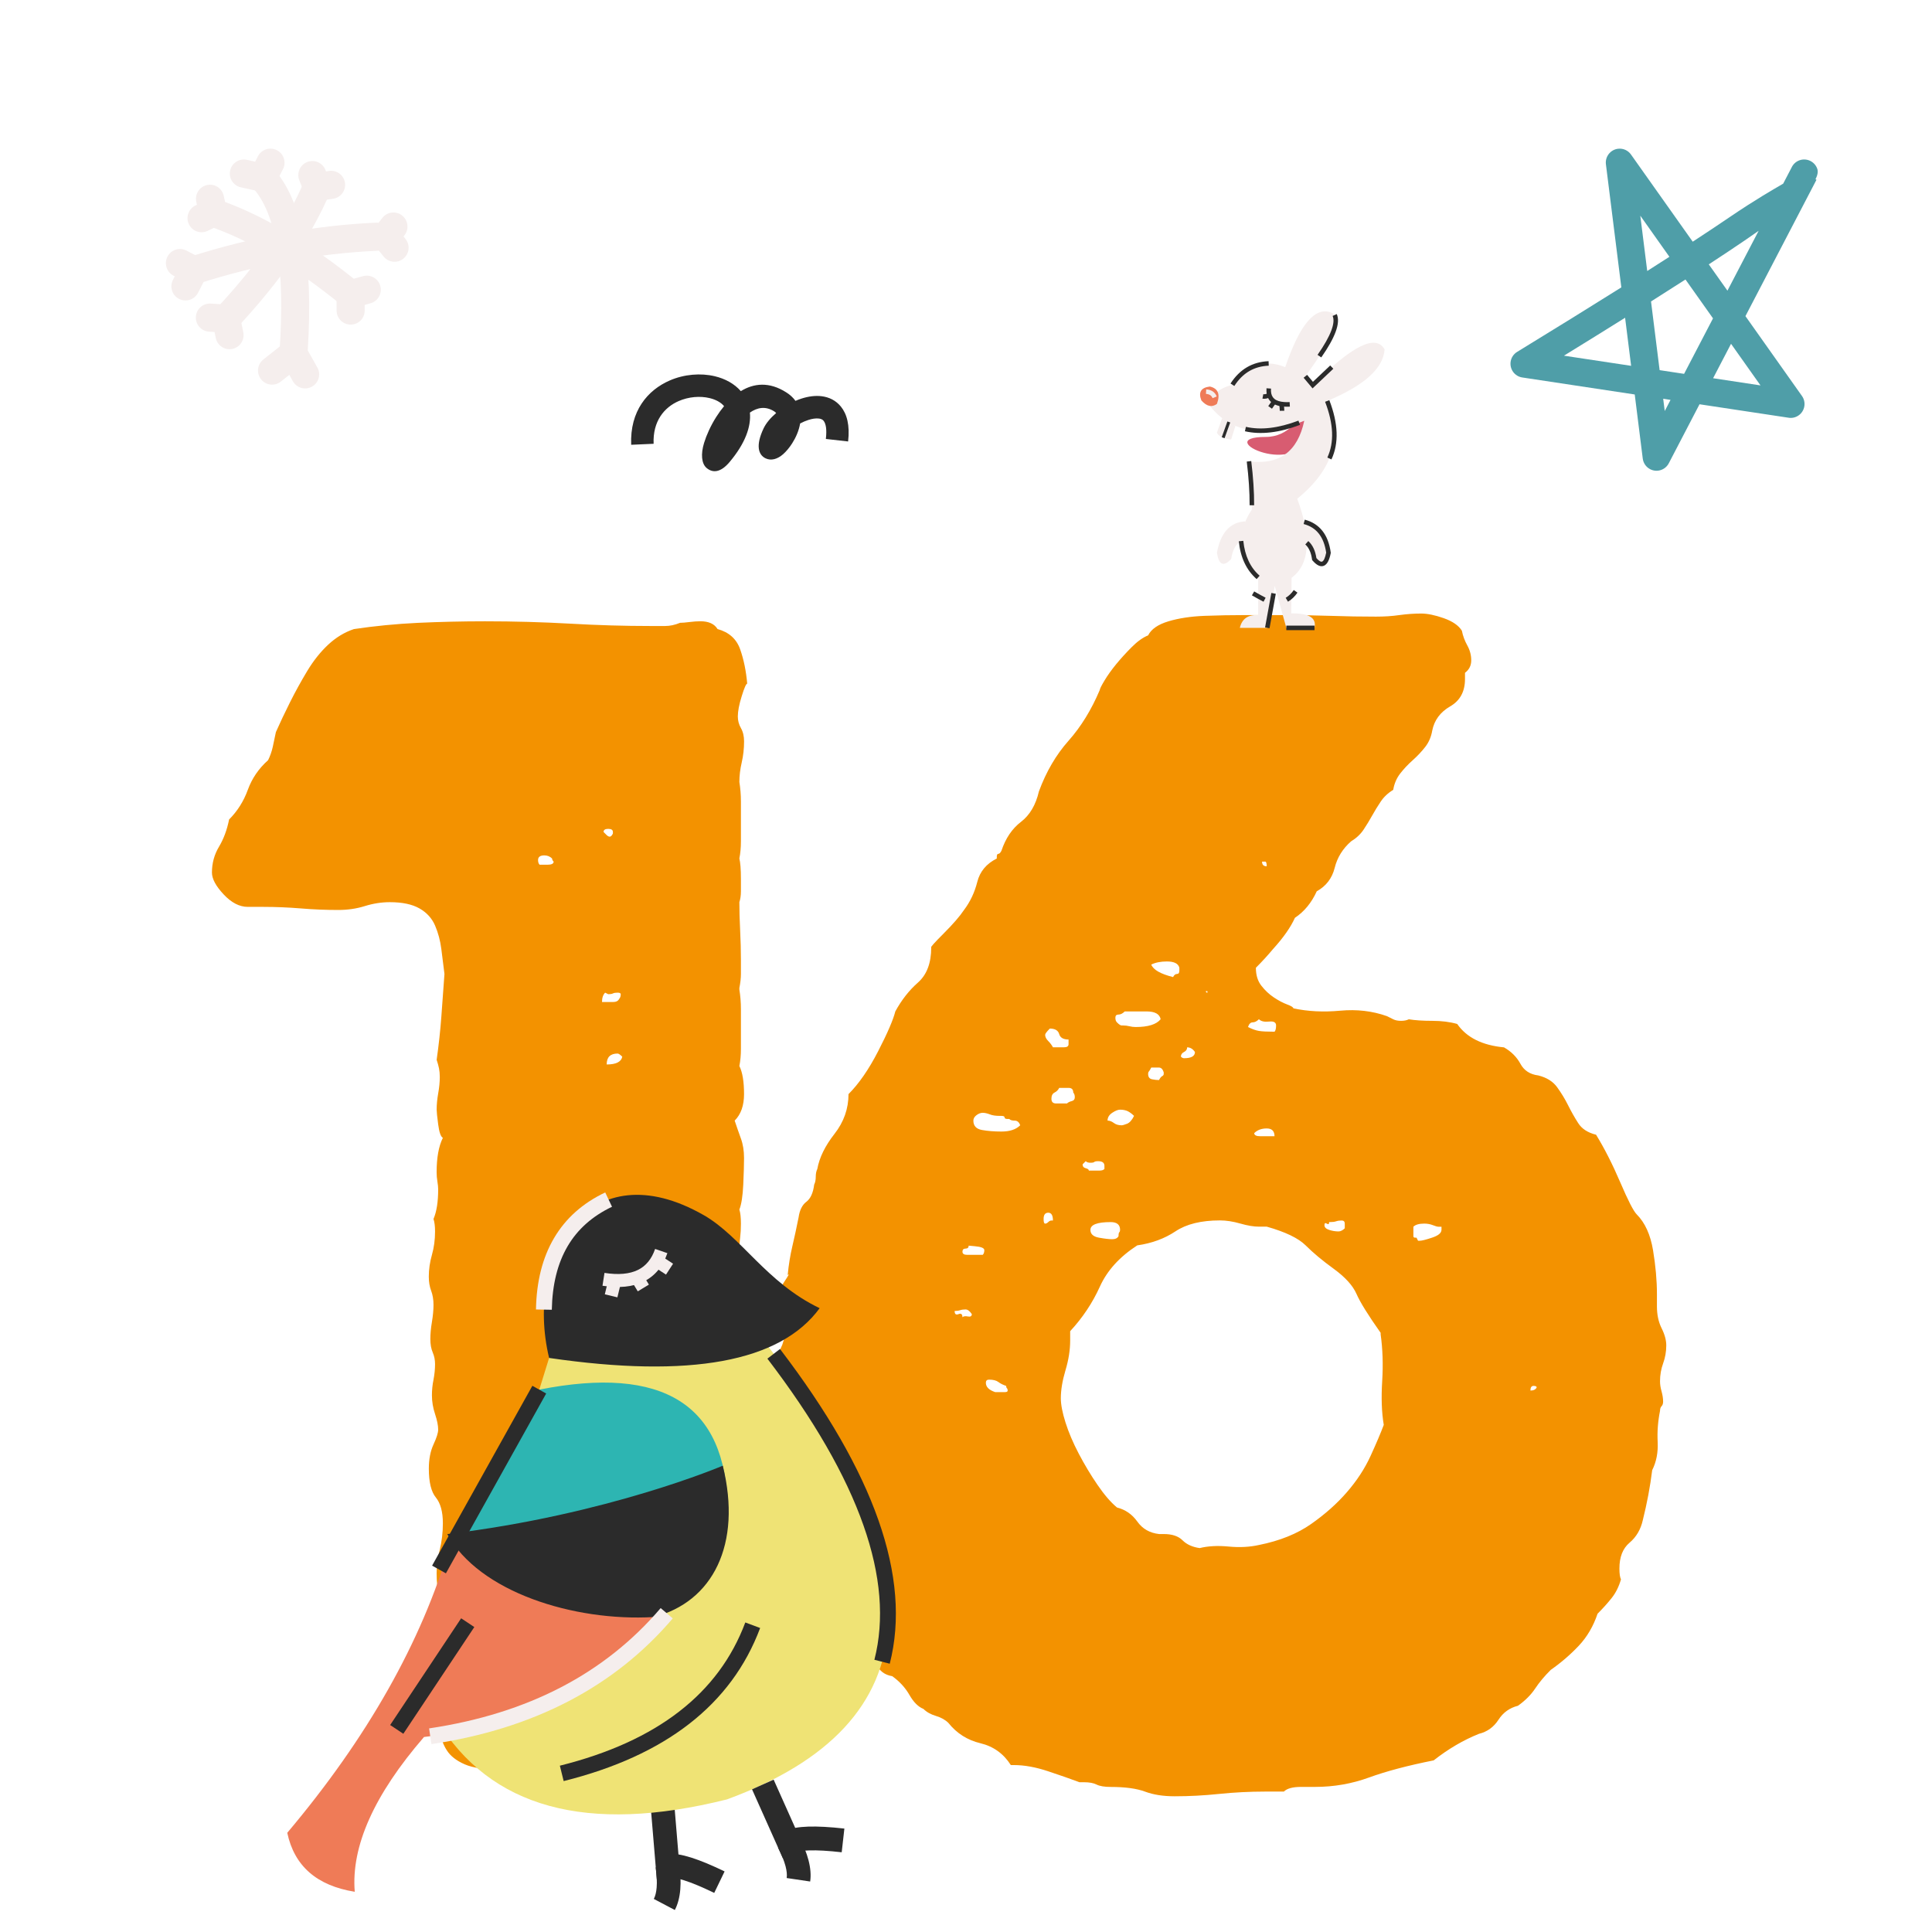 <?xml version="1.0" encoding="utf-8"?>
<!-- Generator: Adobe Illustrator 24.0.0, SVG Export Plug-In . SVG Version: 6.00 Build 0)  -->
<svg version="1.1" id="Ebene_1" xmlns="http://www.w3.org/2000/svg" xmlns:xlink="http://www.w3.org/1999/xlink" x="0px" y="0px"
	 viewBox="0 0 600 600" style="enable-background:new 0 0 600 600;" xml:space="preserve">
<style type="text/css">
	.st0{clip-path:url(#SVGID_2_);fill:#F39200;}
	.st1{clip-path:url(#SVGID_2_);fill:#2B2B2B;}
	.st2{clip-path:url(#SVGID_2_);fill:#EFE375;}
	.st3{clip-path:url(#SVGID_2_);fill:#F5EEED;}
	.st4{fill:#F5EEED;}
	.st5{clip-path:url(#SVGID_4_);fill:#2DB5B2;}
	.st6{clip-path:url(#SVGID_4_);fill:#EF7B57;}
	.st7{clip-path:url(#SVGID_4_);fill:#2B2B2B;}
	.st8{clip-path:url(#SVGID_4_);fill:#F5EEED;}
	.st9{fill:#2B2B2B;}
	.st10{clip-path:url(#SVGID_6_);fill:#F5EEED;}
	.st11{clip-path:url(#SVGID_6_);fill:#2B2B2B;}
	.st12{clip-path:url(#SVGID_8_);fill:#D85C71;}
	.st13{clip-path:url(#SVGID_8_);fill:#F5EEED;}
	.st14{clip-path:url(#SVGID_10_);fill:#EF7B57;}
	.st15{clip-path:url(#SVGID_10_);fill:#2B2B2B;}
	.st16{clip-path:url(#SVGID_12_);fill:#2B2B2B;}
	.st17{clip-path:url(#SVGID_14_);fill:#2B2B2B;}
	.st18{clip-path:url(#SVGID_16_);fill:#F5EEED;}
	.st19{clip-path:url(#SVGID_16_);fill:#2B2B2B;}
	.st20{clip-path:url(#SVGID_16_);fill:#4F9EA8;}
</style>
<g>
	<defs>
		<rect id="SVGID_1_" width="600" height="600"/>
	</defs>
	<clipPath id="SVGID_2_">
		<use xlink:href="#SVGID_1_"  style="overflow:visible;"/>
	</clipPath>
	<path class="st0" d="M475.29,431.85c0-0.97,0.32-1.45,0.97-1.45c0.64,0,0.97,0.17,0.97,0.48
		C476.9,431.54,476.25,431.85,475.29,431.85 M312.71,431.13c0.16,0.17,0.24,0.41,0.24,0.73c0,0.33-0.33,0.48-0.97,0.48h-2.42h-0.48
		c-1.94-0.64-2.91-1.61-2.91-2.91c0-0.64,0.32-0.97,0.97-0.97c1.29,0,2.26,0.24,2.91,0.73c0.64,0.49,1.45,0.89,2.42,1.21
		C312.47,430.73,312.54,430.97,312.71,431.13 M300.59,408.84c-0.81-0.16-1.38-0.08-1.7,0.24c0-0.97-0.41-1.29-1.21-0.97
		c-0.81,0.33-1.21,0-1.21-0.97c0.64,0,1.21-0.08,1.7-0.24c0.48-0.16,1.04-0.24,1.7-0.24c0.64,0,1.29,0.48,1.94,1.45
		C301.8,408.76,301.4,409,300.59,408.84 M303.74,389.7h-3.39c-0.97,0-1.45-0.32-1.45-0.97c0-0.64,0.32-0.97,0.97-0.97
		c0.64,0,0.97-0.32,0.97-0.97c-0.65,0,0,0.08,1.94,0.24c1.94,0.17,2.91,0.57,2.91,1.21c0,0.65-0.17,1.14-0.48,1.45H303.74z
		 M447.66,381.94c0,0.97-0.97,1.78-2.91,2.42c-1.94,0.65-3.23,0.97-3.88,0.97h-0.48l-0.49-0.97h-0.48c-0.33,0-0.48-0.16-0.48-0.48
		v-2.42v-0.49c0.64-0.64,1.77-0.97,3.39-0.97c0.97,0,1.86,0.17,2.67,0.49c0.8,0.32,1.37,0.48,1.7,0.48h0.97V381.94z M345.42,384.85
		c-0.97,0-2.35-0.16-4.12-0.48c-1.78-0.32-2.66-1.13-2.66-2.42c0-1.61,2.1-2.42,6.3-2.42c1.94,0,2.91,0.81,2.91,2.42
		c0,0.33-0.08,0.57-0.24,0.73c-0.17,0.17-0.24,0.57-0.24,1.21C347.03,384.53,346.39,384.85,345.42,384.85 M415.68,382.43
		c-0.97,0-1.94-0.16-2.91-0.48c-0.97-0.32-1.45-0.8-1.45-1.45c0-0.64,0.24-0.8,0.73-0.49c0.48,0.33,0.73,0.17,0.73-0.49h0.48
		c0.64,0,1.21-0.07,1.7-0.24c0.48-0.16,1.04-0.24,1.7-0.24c0.64,0,0.97,0.32,0.97,0.97v1.45
		C416.97,382.11,416.32,382.43,415.68,382.43 M405.51,386.79c2.26,2.26,5.16,4.69,8.72,7.27c3.55,2.59,5.89,5.17,7.03,7.75
		c1.13,2.59,3.63,6.62,7.51,12.11v0.48c0.64,4.53,0.8,9.37,0.48,14.54c-0.32,5.17-0.17,9.69,0.49,13.57
		c-0.97,2.59-2.35,5.82-4.12,9.69c-1.78,3.88-4.2,7.59-7.27,11.14c-3.07,3.56-6.78,6.87-11.14,9.93c-4.36,3.07-9.78,5.25-16.23,6.54
		c-2.91,0.65-6.06,0.81-9.45,0.48c-3.39-0.32-6.38-0.16-8.96,0.48c-2.26-0.32-4.04-1.13-5.33-2.42c-1.29-1.29-3.23-1.94-5.81-1.94
		h-1.45c-2.91-0.32-5.17-1.61-6.78-3.88c-1.62-2.26-3.72-3.71-6.3-4.36c-1.94-1.61-3.96-3.95-6.06-7.03
		c-2.11-3.07-4.04-6.3-5.82-9.69c-1.78-3.39-3.15-6.62-4.12-9.69c-0.97-3.07-1.45-5.57-1.45-7.51c0-2.58,0.49-5.49,1.45-8.72
		c0.97-3.23,1.45-6.3,1.45-9.21v-2.91c3.88-4.19,6.94-8.8,9.21-13.81c2.26-5.01,6.13-9.28,11.63-12.84
		c4.52-0.64,8.48-2.1,11.87-4.36c3.39-2.26,8-3.39,13.81-3.39c1.94,0,4.04,0.32,6.3,0.97c2.26,0.65,4.2,0.97,5.82,0.97h1.94h0.48
		C399.21,382.59,403.24,384.53,405.51,386.79 M326.52,379.04c-0.33,0-0.65,0.17-0.97,0.48c-0.33,0.33-0.65,0.49-0.97,0.49
		c-0.33,0-0.48-0.49-0.48-1.45c0-1.29,0.48-1.94,1.45-1.94c0.97,0,1.45,0.81,1.45,2.42H326.52z M341.54,363.53h-2.91h-0.48
		c0-0.32-0.33-0.56-0.97-0.73c-0.65-0.16-0.97-0.56-0.97-1.21l0.97-0.97c0.32,0.32,0.8,0.48,1.45,0.48c0.64,0,1.04-0.07,1.21-0.24
		c0.16-0.16,0.56-0.24,1.21-0.24c1.29,0,1.94,0.48,1.94,1.45v0.97C342.67,363.37,342.18,363.53,341.54,363.53 M394.36,352.87h-2.91
		c-1.29,0-1.94-0.32-1.94-0.97c0.97-0.97,2.26-1.45,3.88-1.45c1.61,0,2.42,0.81,2.42,2.42H394.36z M315.13,348.02
		c0.8,0,1.37,0.48,1.7,1.45c-1.29,1.3-3.23,1.94-5.81,1.94c-2.26,0-4.29-0.16-6.06-0.48c-1.78-0.32-2.67-1.29-2.67-2.91
		c0-0.64,0.32-1.21,0.97-1.7c0.64-0.48,1.29-0.73,1.94-0.73c0.64,0,1.37,0.17,2.18,0.48c0.8,0.33,1.85,0.48,3.15,0.48h0.49
		c0.64,0,0.97,0.17,0.97,0.48c0,0.33,0.32,0.48,0.97,0.48h0.48C313.75,347.86,314.32,348.02,315.13,348.02 M350.02,348.99
		c-0.81,0.32-1.38,0.48-1.7,0.48c-0.97,0-1.78-0.24-2.42-0.73c-0.65-0.48-1.29-0.73-1.94-0.73c0-0.97,0.48-1.77,1.45-2.42
		c0.97-0.64,1.77-0.97,2.42-0.97c0.97,0,1.77,0.17,2.42,0.48c0.64,0.33,1.29,0.81,1.94,1.45
		C351.55,347.86,350.82,348.67,350.02,348.99 M333.79,340.75c0,0.65-0.33,1.05-0.97,1.21c-0.65,0.17-1.14,0.41-1.45,0.73h-0.97
		h-2.42c-0.97,0-1.45-0.48-1.45-1.45c0-0.97,0.32-1.61,0.97-1.94c0.64-0.32,1.13-0.8,1.45-1.45h0.97h1.94
		c0.97,0,1.45,0.49,1.45,1.45C333.62,339.63,333.79,340.11,333.79,340.75 M361.41,333.48c0,0.33-0.17,0.57-0.49,0.73
		c-0.33,0.17-0.65,0.57-0.97,1.21c-0.65,0-1.38-0.07-2.18-0.24c-0.81-0.16-1.21-0.73-1.21-1.7c0-0.32,0.08-0.56,0.24-0.73
		c0.16-0.16,0.4-0.56,0.73-1.21h2.42c0.64,0,1.13,0.48,1.45,1.45V333.48z M367.71,328.64c-0.32,0-0.65-0.16-0.97-0.48
		c0-0.64,0.32-1.13,0.97-1.45c0.64-0.32,0.97-0.8,0.97-1.45c0.97,0,1.77,0.49,2.42,1.45C371.1,328,369.96,328.64,367.71,328.64
		 M331.85,324.28c0,0.65-0.48,0.97-1.45,0.97h-1.94H327c-0.33-0.64-0.81-1.29-1.45-1.94c-0.65-0.64-0.97-1.29-0.97-1.94
		c0-0.32,0.48-0.97,1.45-1.94c1.61,0,2.58,0.57,2.91,1.7c0.32,1.14,1.29,1.7,2.91,1.7V324.28z M390.97,320.16
		c-0.97-0.16-2.11-0.56-3.39-1.21c0.32-0.97,0.8-1.45,1.45-1.45c0.64,0,1.29-0.32,1.94-0.97c0.64,0.65,1.7,0.89,3.15,0.73
		c1.45-0.16,2.18,0.24,2.18,1.21s-0.17,1.62-0.48,1.94C393.55,320.4,391.94,320.33,390.97,320.16 M352.69,318.95
		c-0.65,0-1.29-0.08-1.94-0.24c-0.65-0.16-1.3-0.24-1.94-0.24h-0.49c-0.33,0-0.81-0.32-1.45-0.97c-0.32-0.32-0.48-0.8-0.48-1.45
		c0-0.64,0.32-0.97,0.97-0.97c0.64,0,1.29-0.32,1.94-0.97h0.97h5.82c2.58,0,4.04,0.81,4.36,2.42
		C359.14,318.14,356.56,318.95,352.69,318.95 M374.98,307.8v0.49c-0.33,0-0.49-0.16-0.49-0.49H374.98z M366.25,301.5
		c0,0.65-0.24,0.97-0.73,0.97c-0.49,0-0.89,0.33-1.21,0.97c-3.88-0.97-6.14-2.26-6.78-3.88c1.29-0.64,2.91-0.97,4.85-0.97
		c2.26,0,3.55,0.65,3.88,1.94V301.5z M391.94,267.58h0.97c0.32,0,0.48,0.49,0.48,1.45C392.42,269.04,391.94,268.55,391.94,267.58
		 M448.39,191.99c-2.75-0.97-5.09-1.45-7.03-1.45c-2.26,0-4.53,0.17-6.78,0.48c-2.26,0.33-4.69,0.48-7.27,0.48
		c-4.53,0-9.21-0.07-14.05-0.24c-4.85-0.16-9.69-0.24-14.54-0.24h-11.87c-4.36,0-8.65,0.08-12.84,0.24
		c-4.2,0.17-7.92,0.73-11.15,1.7c-3.23,0.97-5.33,2.42-6.3,4.36c-1.62,0.65-3.32,1.86-5.09,3.64c-1.78,1.78-3.39,3.56-4.85,5.33
		c-1.45,1.78-2.67,3.48-3.63,5.09c-0.97,1.62-1.45,2.59-1.45,2.91c-2.59,6.14-5.82,11.39-9.69,15.75
		c-3.88,4.36-6.95,9.62-9.21,15.75c-0.97,4.2-2.83,7.35-5.57,9.45c-2.75,2.11-4.77,5.09-6.06,8.96c-0.33,0.65-0.65,0.97-0.97,0.97
		c-0.33,0-0.48,0.33-0.48,0.97v0.48c-3.23,1.62-5.25,4.04-6.06,7.27c-0.81,3.23-2.18,6.14-4.12,8.72c-1.3,1.94-3.39,4.36-6.3,7.27
		c-2.91,2.91-4.2,4.36-3.88,4.36c0,4.85-1.38,8.48-4.12,10.9c-2.75,2.42-5.09,5.41-7.03,8.96c-0.65,2.59-2.42,6.71-5.33,12.36
		c-2.91,5.66-5.98,10.1-9.21,13.33c0,4.53-1.45,8.65-4.36,12.36c-2.91,3.72-4.69,7.35-5.33,10.9c-0.32,0.65-0.48,1.45-0.48,2.42
		c0,0.97-0.17,1.78-0.49,2.42c-0.32,2.59-1.14,4.36-2.42,5.33c-1.29,0.97-2.1,2.59-2.42,4.85c-0.65,3.23-1.29,6.22-1.94,8.97
		c-0.65,2.75-1.14,5.74-1.45,8.96c0.64-0.64,0.32,0-0.97,1.94c-1.29,1.94-1.94,3.72-1.94,5.33c0,2.91,0.32,5.01,0.97,6.3
		c0.64,1.29,0.97,2.75,0.97,4.36c0,1.62-0.41,3.23-1.21,4.85c-0.81,1.62-1.21,3.39-1.21,5.33c0,0.65,0.24,1.38,0.73,2.18
		c0.49,0.81,0.73,1.7,0.73,2.67c0,0.33-0.08,0.57-0.24,0.73c-0.17,0.17-0.24,0.41-0.24,0.73c0,0.65,0.24,1.14,0.73,1.45
		c0.49,0.33,0.73,0.81,0.73,1.45c0,0.65-0.32,1.7-0.97,3.15c-0.65,1.45-0.97,2.99-0.97,4.6c0,2.91,0.4,5.74,1.21,8.48
		c0.8,2.75,1.21,5.09,1.21,7.03v4.85c0,0.97,0.16,1.62,0.48,1.94c1.94,2.59,2.74,5.74,2.42,9.45c-0.32,3.72,0.8,6.38,3.39,7.99
		c0,1.3,0.24,2.26,0.73,2.91c0.49,0.65,0.73,1.29,0.73,1.94v0.97c0.64,0.97,1.29,1.94,1.94,2.91c0.64,0.97,1.13,2.11,1.45,3.39
		c1.61,0.33,2.66,1.14,3.15,2.42c0.48,1.29,0.89,2.59,1.21,3.88c0.32,1.29,0.64,2.59,0.97,3.88c0.32,1.3,1.29,2.11,2.91,2.42
		c1.94,0.65,3.39,1.7,4.36,3.15c0.97,1.45,1.77,2.99,2.42,4.6c0.64,1.62,1.45,3.15,2.42,4.6s2.42,2.35,4.36,2.67
		c2.26,1.62,4.04,3.56,5.33,5.81c1.29,2.26,2.74,3.72,4.36,4.36c0.97,0.97,2.26,1.7,3.88,2.18c1.61,0.48,2.91,1.21,3.88,2.18
		c2.58,3.23,5.89,5.33,9.93,6.3c4.04,0.97,7.19,3.23,9.45,6.78h0.97c3.23,0,6.78,0.64,10.66,1.94c3.88,1.29,7.1,2.42,9.69,3.39h1.45
		c1.61,0,2.91,0.24,3.88,0.73c0.97,0.48,2.42,0.73,4.36,0.73c4.52,0,8.07,0.49,10.66,1.45c2.58,0.97,5.65,1.45,9.21,1.45
		c4.52,0,9.12-0.24,13.81-0.73c4.68-0.48,9.45-0.73,14.3-0.73h5.81c0.97-0.97,2.74-1.45,5.33-1.45h4.36
		c5.82,0,11.39-0.97,16.72-2.91c5.33-1.94,12.03-3.72,20.11-5.33c4.52-3.55,9.21-6.3,14.05-8.24c2.58-0.64,4.6-2.1,6.06-4.36
		c1.45-2.26,3.47-3.71,6.06-4.36c2.26-1.61,4.04-3.39,5.33-5.33c1.29-1.94,2.91-3.88,4.85-5.81c3.23-2.26,6.13-4.76,8.72-7.51
		c2.58-2.74,4.52-6.06,5.82-9.93c1.61-1.61,3.07-3.23,4.36-4.85c1.29-1.61,2.26-3.55,2.91-5.82c-0.32-0.64-0.48-1.77-0.48-3.39
		c0-3.55,1.04-6.22,3.15-8c2.1-1.77,3.47-4.12,4.12-7.03c0.64-2.58,1.21-5.16,1.7-7.75c0.48-2.58,0.89-5.16,1.21-7.75
		c1.29-2.58,1.86-5.49,1.7-8.72c-0.17-3.23,0.08-6.46,0.73-9.69c0-0.64,0.16-1.13,0.48-1.45c0.32-0.32,0.48-0.8,0.48-1.45
		c0-0.97-0.17-2.01-0.48-3.15c-0.33-1.13-0.48-2.18-0.48-3.15c0-1.94,0.32-3.79,0.97-5.57c0.64-1.77,0.97-3.63,0.97-5.57
		c0-1.61-0.48-3.39-1.45-5.33c-0.97-1.94-1.45-4.2-1.45-6.78v-3.88c0-4.19-0.41-8.72-1.21-13.57c-0.81-4.85-2.51-8.56-5.09-11.15
		c-0.97-0.97-2.67-4.28-5.09-9.93c-2.42-5.65-4.93-10.58-7.51-14.78c-2.59-0.64-4.45-1.85-5.57-3.64c-1.14-1.77-2.18-3.63-3.15-5.57
		c-0.97-1.94-2.1-3.79-3.39-5.57c-1.29-1.77-3.23-2.98-5.82-3.63c-2.59-0.32-4.44-1.53-5.57-3.63c-1.14-2.1-2.83-3.79-5.09-5.09
		c-6.79-0.64-11.63-3.07-14.54-7.27c-2.26-0.64-4.85-0.97-7.75-0.97c-2.91,0-5.33-0.16-7.27-0.48c-0.65,0.32-1.45,0.48-2.42,0.48
		c-0.97,0-1.78-0.16-2.42-0.48c-0.65-0.32-1.29-0.64-1.94-0.97c-4.53-1.61-9.37-2.18-14.54-1.7c-5.17,0.48-10.02,0.24-14.54-0.73
		c0-0.32-0.65-0.73-1.94-1.21c-1.29-0.48-2.67-1.21-4.12-2.18c-1.45-0.97-2.75-2.18-3.88-3.64c-1.14-1.45-1.7-3.31-1.7-5.57
		c1.94-1.94,3.71-3.88,5.33-5.82c3.23-3.55,5.49-6.79,6.79-9.69c2.91-1.94,5.16-4.68,6.78-8.24c2.91-1.61,4.76-4.04,5.57-7.27
		c0.8-3.23,2.5-5.97,5.09-8.24c1.61-0.97,2.91-2.18,3.88-3.63c0.97-1.45,1.85-2.91,2.66-4.36c0.8-1.45,1.7-2.91,2.67-4.36
		c0.97-1.45,2.26-2.67,3.88-3.64c0.32-1.94,1.05-3.63,2.18-5.09c1.13-1.45,2.42-2.82,3.88-4.12c1.45-1.29,2.74-2.67,3.88-4.12
		c1.13-1.45,1.85-3.15,2.18-5.09c0.64-3.23,2.5-5.73,5.57-7.51c3.07-1.77,4.6-4.6,4.6-8.48v-1.94c1.29-0.97,1.94-2.26,1.94-3.88
		c0-1.61-0.41-3.15-1.21-4.6c-0.81-1.45-1.38-2.98-1.7-4.6C452.99,194.25,451.13,192.96,448.39,191.99 M188.41,330.58
		c0-2.26,1.13-3.39,3.39-3.39c0.32,0,0.8,0.33,1.45,0.97C192.93,329.77,191.32,330.58,188.41,330.58 M190.35,311.19h-2.42h-0.97
		c0-1.29,0.32-2.26,0.97-2.91l0.97,0.48c0.64,0,1.13-0.08,1.45-0.24c0.32-0.16,0.8-0.24,1.45-0.24c0.64,0,0.97,0.17,0.97,0.48
		c0,0.65-0.17,1.14-0.48,1.45C191.97,310.88,191.32,311.19,190.35,311.19 M171.94,267.58c0,0.65-0.65,0.97-1.94,0.97h-1.45h-0.97
		c-0.32-0.32-0.48-0.8-0.48-1.45c0-0.97,0.64-1.45,1.94-1.45c0.97,0,1.77,0.33,2.42,0.97C171.45,266.94,171.61,267.26,171.94,267.58
		 M189.38,259.83c-0.32,0-0.65-0.16-0.97-0.48l-0.97-0.97c0-0.64,0.49-0.97,1.45-0.97c0.97,0,1.45,0.33,1.45,0.97v0.48
		C190.03,259.51,189.7,259.83,189.38,259.83 M206.59,194.41h-4.6c-8.08,0-16.4-0.24-24.96-0.73c-8.56-0.48-17.37-0.73-26.41-0.73
		c-7.11,0-14.05,0.17-20.84,0.48c-6.78,0.33-13.41,0.97-19.87,1.94c-2.91,0.97-5.57,2.59-8,4.85c-2.42,2.26-4.6,5.01-6.54,8.24
		c-1.94,3.23-3.72,6.47-5.33,9.69c-1.62,3.23-3.07,6.3-4.36,9.21c-0.33,1.62-0.65,3.15-0.97,4.6c-0.33,1.45-0.81,2.83-1.45,4.12
		c-2.91,2.59-5.01,5.66-6.3,9.21c-1.29,3.56-3.23,6.62-5.81,9.21c-0.65,3.23-1.7,6.06-3.15,8.48c-1.45,2.42-2.18,5.09-2.18,8
		c0,1.94,1.21,4.2,3.63,6.78c2.42,2.59,4.92,3.88,7.51,3.88h4.85c3.88,0,7.75,0.17,11.63,0.48c3.88,0.33,7.75,0.48,11.63,0.48
		c2.91,0,5.65-0.4,8.24-1.21c2.58-0.8,5.16-1.21,7.75-1.21c3.88,0,6.94,0.65,9.21,1.94c2.26,1.29,3.88,3.07,4.85,5.33
		c0.97,2.26,1.61,4.69,1.94,7.27c0.32,2.59,0.64,5.17,0.97,7.75c-0.33,4.53-0.65,8.96-0.97,13.33c-0.32,4.36-0.81,8.81-1.45,13.33
		c0.32,0.97,0.56,1.86,0.73,2.66c0.16,0.81,0.24,1.7,0.24,2.67c0,1.62-0.17,3.32-0.49,5.09c-0.32,1.78-0.48,3.48-0.48,5.09
		c0,0.65,0.16,2.18,0.48,4.6c0.32,2.42,0.8,3.8,1.45,4.12c-1.29,2.59-1.94,6.14-1.94,10.66c0,0.97,0.07,1.94,0.24,2.91
		c0.16,0.97,0.24,1.78,0.24,2.42c0,3.88-0.48,6.95-1.45,9.21c0.32,0.97,0.48,2.26,0.48,3.88c0,2.59-0.33,5.01-0.97,7.27
		c-0.65,2.26-0.97,4.53-0.97,6.78c0,1.62,0.24,3.07,0.73,4.36c0.48,1.29,0.73,2.75,0.73,4.36c0,1.62-0.17,3.39-0.49,5.33
		c-0.33,1.94-0.49,3.72-0.49,5.33c0,1.62,0.24,2.99,0.73,4.12c0.49,1.14,0.73,2.35,0.73,3.63c0,1.62-0.17,3.23-0.48,4.85
		c-0.33,1.62-0.49,3.23-0.49,4.85c0,1.94,0.32,3.88,0.97,5.82c0.64,1.94,0.97,3.56,0.97,4.85c0,0.97-0.48,2.51-1.45,4.6
		c-0.97,2.11-1.45,4.6-1.45,7.51c0,4.2,0.73,7.19,2.18,8.96c1.45,1.78,2.18,4.45,2.18,8c0,2.91-0.33,5.66-0.97,8.24
		c-0.65,2.59-0.97,5.01-0.97,7.27c0,2.59,0.24,4.93,0.73,7.03c0.48,2.11,0.73,4.29,0.73,6.54c0,2.59-0.48,4.77-1.45,6.54
		c-0.97,1.78-1.45,4.44-1.45,7.99v8.24v4.36h0.49l0.48,0.48v0.49c0.64,2.59,1.13,5.01,1.45,7.27c0.32,2.26,1.04,4.29,2.18,6.06
		c1.13,1.78,2.98,3.23,5.57,4.36c2.58,1.13,6.62,1.7,12.12,1.7h9.69h4.6c1.45,0,2.98,0.16,4.6,0.48c4.85,0,9.93-0.48,15.26-1.45
		c5.33-0.97,10.9-1.45,16.72-1.45c1.61,0,3.15,0.16,4.6,0.48c1.45,0.32,3.15,0.48,5.09,0.48c3.23,0,6.38-1.61,9.45-4.85
		c3.07-3.22,4.6-5.97,4.6-8.24c0-1.61-0.32-2.98-0.97-4.12c-0.65-1.13-0.97-2.5-0.97-4.12c0-2.58,0.32-5.25,0.97-8
		c0.64-2.74,0.97-5.41,0.97-8c0-2.26-0.48-4.68-1.45-7.27c0.32-2.58,0.48-5.25,0.48-8v-8.48v-8.72c0-2.91-0.17-5.65-0.48-8.24
		c0.32-0.97,0.48-2.1,0.48-3.39v-4.36v-4.36c0-1.29-0.17-2.58-0.48-3.88c0-2.26,0.32-4.04,0.97-5.33c0.64-1.29,0.97-3.23,0.97-5.82
		c0-2.58-0.49-4.68-1.45-6.3c-0.97-1.61-1.45-3.55-1.45-5.82c0-2.26,0.4-4.52,1.21-6.78c0.8-2.26,1.21-4.36,1.21-6.3
		c0-1.61-0.32-3.15-0.97-4.6c-0.65-1.45-0.97-2.98-0.97-4.6c0-1.29,0.32-2.5,0.97-3.63c0.64-1.13,0.97-2.67,0.97-4.6v-3.88v-1.94
		c-0.97-1.29-1.45-3.23-1.45-5.82c0-1.61,0.07-3.07,0.24-4.36c0.16-1.29,0.24-2.74,0.24-4.36c0-1.94-0.17-3.39-0.48-4.36
		c0.64-1.61,1.04-4.2,1.21-7.75c0.16-3.55,0.24-6.3,0.24-8.24c0-2.26-0.32-4.28-0.97-6.06c-0.65-1.77-1.29-3.63-1.94-5.57
		c1.94-1.94,2.91-4.68,2.91-8.24c0-3.88-0.48-6.78-1.45-8.72c0.32-1.61,0.48-3.39,0.48-5.33v-6.3v-6.06c0-2.1-0.17-4.12-0.48-6.06
		v-0.49c0.32-1.61,0.48-3.07,0.48-4.36v-4.36c0-2.91-0.08-5.97-0.24-9.21c-0.17-3.23-0.24-6.13-0.24-8.72
		c0.32-0.97,0.48-2.1,0.48-3.39v-3.88c0-2.91-0.17-5-0.48-6.3c0.32-1.61,0.48-3.39,0.48-5.33v-6.3v-6.06c0-2.1-0.17-4.12-0.48-6.06
		c0-1.94,0.24-3.95,0.73-6.06c0.48-2.1,0.73-4.28,0.73-6.54c0-1.61-0.32-2.98-0.97-4.12c-0.65-1.13-0.97-2.34-0.97-3.63
		c0-1.61,0.4-3.71,1.21-6.3c0.8-2.58,1.37-3.88,1.7-3.88c-0.33-3.88-1.05-7.43-2.18-10.66c-1.14-3.23-3.48-5.33-7.03-6.3
		c-0.97-1.61-2.75-2.42-5.33-2.42c-0.97,0-2.11,0.08-3.39,0.24c-1.29,0.17-2.26,0.24-2.91,0.24
		C209.57,194.09,208.04,194.41,206.59,194.41"/>
	<path class="st1" d="M209.34,559.55l1.36,16.36c1.19,0.2,2.5,0.52,3.93,0.97c2.88,0.91,6.35,2.35,10.4,4.31l-3.22,6.67
		c-3.76-1.82-6.9-3.14-9.39-3.92c-2.16-0.68-3.71-0.96-4.62-0.84l-3.84,0.52l-0.32-3.88L202,560.16L209.34,559.55z"/>
	<path class="st1" d="M210.96,578.94c0.4,2.91,0.5,5.53,0.31,7.83c-0.21,2.5-0.77,4.64-1.7,6.4l-6.52-3.44
		c0.46-0.88,0.76-2.08,0.88-3.57c0.14-1.7,0.04-3.78-0.3-6.23L210.96,578.94z"/>
	<path class="st2" d="M172.28,416.08c41.63-1.94,62.44-2.91,62.44-2.91c57.81,73.7,54.83,122.25-8.96,145.65
		c-43.54,10.89-73.57,2.67-90.09-24.67C160.07,455.44,172.28,416.08,172.28,416.08"/>
	<path class="st1" d="M218.6,377.4c-35.59-20.39-55.78,12.2-48.07,44.32c43.8,6.4,71.81,1.25,84.02-15.45
		C237.96,398.31,230.23,384.07,218.6,377.4"/>
	<path class="st3" d="M187.73,395.31c4.31,0.67,7.77,0.36,10.38-0.92c2.49-1.22,4.27-3.39,5.34-6.52l3.81,1.31
		c-1.43,4.18-3.9,7.13-7.39,8.84c-3.37,1.65-7.62,2.08-12.76,1.28L187.73,395.31z"/>
</g>
<rect x="187.89" y="398.07" transform="matrix(0.235 -0.972 0.972 0.235 -243.247 491.041)" class="st4" width="4.98" height="4.02"/>
<rect x="196.64" y="396.49" transform="matrix(0.855 -0.519 0.519 0.855 -177.83 160.812)" class="st4" width="4.04" height="3.84"/>
<polygon class="st4" points="205.07,389.87 209.03,392.46 206.83,395.84 202.87,393.25 "/>
<g>
	<defs>
		<rect id="SVGID_3_" width="600" height="600"/>
	</defs>
	<clipPath id="SVGID_4_">
		<use xlink:href="#SVGID_3_"  style="overflow:visible;"/>
	</clipPath>
	<path class="st5" d="M139.75,479.8c18.48-32.16,27.72-48.24,27.72-48.24c38.53-7.61,58.04,4.64,58.5,36.77
		C196.77,487.56,168.03,491.39,139.75,479.8"/>
	<path class="st6" d="M139.75,479.8c44.87,14.13,67.31,21.2,67.31,21.2c-19.65,22.1-44.77,34.92-75.38,38.44
		c-15.49,17.91-22.66,33.94-21.51,48.07c-11.79-1.9-18.77-8-20.96-18.32C114.09,539.69,130.94,509.89,139.75,479.8"/>
	<path class="st7" d="M138.91,476.42c49.95-6,85.56-21.24,85.56-21.24c6.04,24.45-3.15,42.38-21.46,47.01
		C178.19,503.62,148.74,494.41,138.91,476.42"/>
	<path class="st7" d="M240.26,552.68l6.7,14.98c1.19-0.21,2.53-0.34,4.03-0.39c3.02-0.1,6.77,0.11,11.24,0.61l-0.83,7.36
		c-4.15-0.47-7.55-0.67-10.16-0.58c-2.26,0.07-3.82,0.32-4.64,0.74l-3.45,1.77l-1.59-3.55l-8.01-17.93L240.26,552.68z"/>
	<path class="st7" d="M248.2,570.44c1.34,2.62,2.31,5.05,2.89,7.28c0.63,2.43,0.81,4.64,0.51,6.6l-7.29-1.08
		c0.15-0.98,0.03-2.21-0.35-3.66c-0.43-1.65-1.21-3.58-2.34-5.78L248.2,570.44z"/>
	<path class="st7" d="M242.23,418.94c14.67,19.21,24.86,36.92,30.55,53.1c5.78,16.41,6.95,31.29,3.54,44.64l-4.77-1.22
		c3.17-12.39,2.04-26.32-3.41-41.79c-5.52-15.69-15.46-32.93-29.82-51.73L242.23,418.94z"/>
	<path class="st8" d="M133.26,536.77c15.35-2.29,29.03-6.56,41.02-12.8c11.93-6.21,22.24-14.4,30.9-24.57l3.75,3.21
		c-9.05,10.63-19.86,19.22-32.4,25.74c-12.48,6.49-26.66,10.93-42.55,13.3L133.26,536.77z"/>
</g>
<polygon class="st9" points="169.62,432.77 138.48,488.61 134.19,486.22 165.33,430.37 "/>
<g>
	<defs>
		<rect id="SVGID_5_" width="600" height="600"/>
	</defs>
	<clipPath id="SVGID_6_">
		<use xlink:href="#SVGID_5_"  style="overflow:visible;"/>
	</clipPath>
	<path class="st10" d="M166.45,406.67c0.16-8.7,2.03-16.1,5.61-22.17c3.6-6.12,8.9-10.86,15.9-14.18l2.11,4.45
		c-6.09,2.9-10.69,6.98-13.78,12.24c-3.13,5.32-4.77,11.91-4.92,19.75L166.45,406.67z"/>
	<path class="st11" d="M173.87,548.35c15.12-3.78,27.5-9.4,37.12-16.87c9.52-7.38,16.34-16.59,20.47-27.61l4.61,1.72
		c-4.46,11.91-11.82,21.85-22.07,29.8c-10.14,7.87-23.13,13.79-38.95,17.74L173.87,548.35z"/>
</g>
<rect x="114.16" y="517.93" transform="matrix(0.554 -0.833 0.833 0.554 -373.513 343.885)" class="st9" width="39.79" height="4.91"/>
<g>
	<defs>
		<rect id="SVGID_7_" width="600" height="600"/>
	</defs>
	<clipPath id="SVGID_8_">
		<use xlink:href="#SVGID_7_"  style="overflow:visible;"/>
	</clipPath>
	<path class="st12" d="M403.57,129.54c-0.19-0.06-3.26,6.15-10.46,6.15c-17.91,0,11.7,13.78,13.07-2.13
		C406.37,131.37,405.51,130.12,403.57,129.54"/>
	<path class="st13" d="M390.73,179.32c-6.35-6.45-7-13.46-1.97-21.04c0.11-4.32-0.18-9.32-0.88-15.01
		c9.42,1.19,15.14-3.01,17.17-12.6c-12.8,5.32-22.57,3.79-29.32-4.6c0.38-3.3,2.72-5.49,7-6.57c4.44-6.26,9.91-8.09,16.41-5.48
		c4.56-13.39,9.37-19.02,14.44-16.88c3.24,1.31,0.5,7.88-8.2,19.72c1.53,1.83,2.3,2.74,2.3,2.74
		c12.21-12.27,19.65-15.96,22.32-11.07c-0.42,5.89-6.36,11.22-17.83,16c4.87,11.27,1.77,21.38-9.3,30.35
		c4.47,12.17,3.89,20.35-1.75,24.55c-0.07,7.38-0.11,11.07-0.11,11.07c5.51-0.11,7.92,1.39,7.22,4.49h-8.75
		c-2.38-8.53-3.6-13.04-3.6-13.04c-1.28,8.53-2.31,13.04-2.31,13.04h-8.53c0.67-2.84,2.57-4.15,5.69-3.95V179.32z"/>
	<path class="st13" d="M385.42,168.03c0.9-4.08,1.34-6.11,1.34-6.11c-4.72,0.22-7.67,3.47-8.83,9.73c0.58,3.82,2.05,4.47,4.42,1.97
		C382.77,170.8,383.79,168.93,385.42,168.03"/>
	<path class="st13" d="M405.08,168.03c-0.9-4.08-1.34-6.11-1.34-6.11c4.72,0.22,7.67,3.47,8.83,9.73c-0.58,3.82-2.05,4.47-4.42,1.97
		C407.73,170.8,406.71,168.93,405.08,168.03"/>
	<path class="st13" d="M379.56,129.84c2.75,1.61,4.12,2.41,4.12,2.41c-0.89,2.82-1.34,4.23-1.34,4.23
		c-2.41-0.24-3.88-0.95-4.42-2.11C379.02,131.35,379.56,129.84,379.56,129.84"/>
</g>
<polygon class="st9" points="381.18,130.89 379.42,135.78 380.29,136.1 382.06,131.2 "/>
<g>
	<defs>
		<rect id="SVGID_9_" width="600" height="600"/>
	</defs>
	<clipPath id="SVGID_10_">
		<use xlink:href="#SVGID_9_"  style="overflow:visible;"/>
	</clipPath>
	<path class="st14" d="M373.09,124.35c1.66,1.88,3.28,2.24,4.84,1.08c1.09-3.01,0.36-4.8-2.19-5.39
		C372.99,120.36,372.1,121.8,373.09,124.35"/>
	<path class="st15" d="M387.19,143.35c0.31,2.49,0.53,4.86,0.68,7.11c0.15,2.27,0.22,4.43,0.21,6.45h1.4
		c0.01-2.08-0.06-4.27-0.21-6.54c-0.15-2.3-0.38-4.7-0.69-7.19L387.19,143.35z"/>
	<path class="st15" d="M383.33,119.87c1.3-2.02,2.83-3.56,4.61-4.6c1.77-1.04,3.8-1.61,6.08-1.7l-0.05-1.4
		c-2.51,0.1-4.76,0.73-6.73,1.89c-1.97,1.16-3.67,2.85-5.09,5.05L383.33,119.87z"/>
	<path class="st15" d="M411.52,124.78c2.65,6.87,2.88,12.64,0.7,17.31l1.27,0.59c2.35-5.03,2.13-11.16-0.66-18.41L411.52,124.78z"/>
	<path class="st15" d="M384.72,168.1c0.26,2.52,0.85,4.75,1.77,6.71c0.93,1.97,2.19,3.65,3.78,5.04l0.92-1.06
		c-1.45-1.26-2.59-2.79-3.43-4.58c-0.85-1.81-1.4-3.89-1.64-6.25L384.72,168.1z"/>
	<path class="st15" d="M403.24,130.63c-3.12,1.18-6.05,1.93-8.78,2.25c-2.71,0.32-5.21,0.21-7.53-0.32l-0.31,1.37
		c2.47,0.57,5.14,0.68,8,0.35c2.84-0.33,5.88-1.11,9.11-2.33L403.24,130.63z"/>
	<path class="st15" d="M413.86,98.12c0.46,1.04,0.33,2.53-0.39,4.48c-0.77,2.07-2.2,4.61-4.29,7.6l1.15,0.8
		c2.16-3.09,3.64-5.73,4.45-7.92c0.86-2.31,0.98-4.16,0.36-5.55L413.86,98.12z"/>
</g>
<polygon class="st9" points="413.11,113.5 407.74,118.58 405.93,116.41 404.85,117.31 407.15,120.05 407.62,120.62 408.16,120.11 
	414.07,114.52 "/>
<polygon class="st9" points="394.83,184.15 392.88,194.86 394.26,195.11 396.21,184.4 "/>
<g>
	<defs>
		<rect id="SVGID_11_" width="600" height="600"/>
	</defs>
	<clipPath id="SVGID_12_">
		<use xlink:href="#SVGID_11_"  style="overflow:visible;"/>
	</clipPath>
	<path class="st16" d="M393.05,185.63c-0.69-0.36-1.31-0.69-1.88-1.01c-0.57-0.31-1.13-0.63-1.67-0.95l-0.71,1.22
		c0.51,0.3,1.08,0.62,1.7,0.96c0.62,0.34,1.26,0.68,1.91,1.02L393.05,185.63z"/>
	<path class="st16" d="M401.79,183.24c-0.36,0.52-0.76,0.99-1.17,1.39c-0.42,0.4-0.86,0.74-1.34,1.02l0.71,1.21
		c0.57-0.34,1.1-0.74,1.59-1.21c0.49-0.47,0.95-1,1.36-1.6L401.79,183.24z"/>
	<path class="st16" d="M400.51,124.87c-0.6,0.03-1.16,0.03-1.68-0.01c-1.37-0.1-2.4-0.43-3.08-1.01v0
		c-0.64-0.55-0.99-1.34-1.04-2.38c-0.01-0.25-0.01-0.51,0.01-0.79l-1.4-0.1c-0.02,0.33-0.03,0.65-0.01,0.96
		c0.08,1.45,0.59,2.58,1.54,3.39l0,0c0.91,0.78,2.21,1.23,3.88,1.35c0.57,0.04,1.18,0.04,1.85,0.01L400.51,124.87z"/>
	<path class="st16" d="M397.28,125.56c0.05,0.37,0.09,0.74,0.12,1.11c0.03,0.36,0.05,0.66,0.05,0.91l1.4-0.02
		c0-0.33-0.02-0.67-0.05-1.01c-0.03-0.33-0.07-0.73-0.13-1.17L397.28,125.56z"/>
</g>
<rect x="394.18" y="124.95" transform="matrix(0.576 -0.817 0.817 0.576 64.734 376.194)" class="st9" width="2.14" height="1.41"/>
<g>
	<defs>
		<rect id="SVGID_13_" width="600" height="600"/>
	</defs>
	<clipPath id="SVGID_14_">
		<use xlink:href="#SVGID_13_"  style="overflow:visible;"/>
	</clipPath>
	<path class="st17" d="M393.9,122.06c-0.34,0.17-0.64,0.28-0.91,0.34c-0.24,0.05-0.46,0.05-0.66,0.02l-0.27,1.38
		c0.37,0.07,0.78,0.07,1.21-0.02c0.4-0.08,0.82-0.23,1.26-0.45L393.9,122.06z"/>
</g>
<rect x="399.48" y="194.29" class="st9" width="8.75" height="1.41"/>
<g>
	<defs>
		<rect id="SVGID_15_" width="600" height="600"/>
	</defs>
	<clipPath id="SVGID_16_">
		<use xlink:href="#SVGID_15_"  style="overflow:visible;"/>
	</clipPath>
	<path class="st18" d="M374.52,122.32c0.54,0.04,0.98,0.17,1.32,0.39c0.32,0.21,0.57,0.53,0.73,0.94l1.3-0.52
		c-0.28-0.68-0.69-1.21-1.26-1.59c-0.55-0.36-1.22-0.57-2.01-0.62L374.52,122.32z"/>
	<path class="st19" d="M404.85,162.74c1.99,0.52,3.57,1.52,4.73,2.99c1.16,1.48,1.92,3.44,2.28,5.9c-0.33,1.62-0.74,2.54-1.24,2.77
		c-0.4,0.18-1-0.18-1.8-1.08c-0.17-1.11-0.44-2.09-0.83-2.95c-0.43-0.94-0.99-1.71-1.68-2.34l-0.94,1.05c0.55,0.5,1,1.12,1.34,1.87
		c0.36,0.78,0.61,1.7,0.75,2.76l0.03,0.21l0.14,0.16c1.32,1.53,2.51,2.07,3.57,1.6c0.96-0.43,1.65-1.73,2.07-3.89l0.02-0.11
		l-0.02-0.12c-0.38-2.76-1.24-5-2.58-6.69c-1.36-1.72-3.18-2.88-5.48-3.48L404.85,162.74z"/>
	<path class="st18" d="M98.56,114.13c1.18,2.1,0.43,4.76-1.67,5.94c-2.1,1.18-4.75,0.43-5.93-1.67l-3.62-6.45
		c-0.43-0.77-0.61-1.62-0.55-2.44c1.83-26.21-0.98-43.32-8.42-51.32c-1.65-1.77-1.55-4.54,0.22-6.19c1.77-1.65,4.54-1.55,6.18,0.22
		c9.01,9.68,12.61,28.55,10.8,56.6L98.56,114.13z"/>
	<path class="st18" d="M88.43,106.38c1.89-1.5,4.64-1.18,6.14,0.72c1.5,1.89,1.18,4.65-0.72,6.15l-6.64,5.26
		c-1.89,1.5-4.64,1.18-6.14-0.72c-1.5-1.9-1.18-4.65,0.72-6.15L88.43,106.38z"/>
	<path class="st18" d="M80.1,48.53c1.11-2.15,3.75-2.99,5.9-1.88c2.15,1.11,2.98,3.76,1.87,5.91l-2.4,4.65
		c-0.98,1.9-3.15,2.77-5.12,2.19l-5.57-1.23c-2.35-0.53-3.83-2.87-3.3-5.22c0.53-2.36,2.86-3.84,5.22-3.31l2.55,0.57L80.1,48.53z"/>
	<path class="st18" d="M73.43,101.95c-1.65,1.77-4.41,1.86-6.18,0.21c-1.76-1.65-1.86-4.42-0.21-6.18
		c13-13.9,22.14-27.1,27.39-39.61c0.94-2.23,3.51-3.27,5.73-2.33c2.22,0.94,3.27,3.51,2.33,5.74
		C96.84,73.22,87.15,87.28,73.43,101.95"/>
	<path class="st18" d="M75.56,103.19c0.49,2.36-1.03,4.68-3.39,5.17c-2.36,0.49-4.67-1.03-5.16-3.39l-0.38-1.86l-1.74-0.11
		c-2.4-0.16-4.22-2.25-4.06-4.65c0.16-2.41,2.24-4.23,4.65-4.07l5.05,0.33c1.91,0.13,3.57,1.51,3.98,3.47L75.56,103.19z"/>
	<path class="st18" d="M102.17,53.09c2.38-0.36,4.6,1.28,4.96,3.66c0.36,2.38-1.27,4.61-3.65,4.97l-4.35,0.66
		c-2.04,0.31-3.97-0.85-4.7-2.7l-0.01,0L92.95,56c-0.89-2.24,0.2-4.78,2.44-5.68c2.24-0.89,4.78,0.2,5.67,2.44l0.19,0.47
		L102.17,53.09z"/>
	<path class="st18" d="M111.63,87.99c1.87,1.52,2.16,4.28,0.64,6.16c-1.52,1.88-4.27,2.16-6.15,0.64
		c-14.75-12.02-28.54-20.22-41.36-24.6c-2.28-0.78-3.5-3.27-2.72-5.56c0.78-2.29,3.27-3.51,5.55-2.73
		C81.38,66.61,96.06,75.31,111.63,87.99"/>
	<path class="st18" d="M112.72,85.77c2.32-0.65,4.73,0.7,5.38,3.02c0.65,2.32-0.7,4.74-3.02,5.39l-1.83,0.51l0.01,1.74
		c0.01,2.41-1.94,4.38-4.35,4.38c-2.41,0.01-4.37-1.95-4.38-4.36l-0.02-5.07c-0.01-1.91,1.25-3.67,3.18-4.22L112.72,85.77z"/>
	<path class="st18" d="M60.97,62.69c-0.53-2.35,0.95-4.69,3.29-5.22c2.35-0.53,4.68,0.95,5.21,3.3l0.96,4.3
		c0.45,2.02-0.57,4.03-2.36,4.89l0,0.01l-3.57,1.72c-2.17,1.05-4.78,0.14-5.83-2.04c-1.05-2.18-0.14-4.79,2.03-5.84l0.45-0.22
		L60.97,62.69z"/>
	<path class="st18" d="M61.52,88.1c-2.3,0.74-4.75-0.53-5.49-2.83c-0.74-2.3,0.53-4.76,2.83-5.5c9.72-3.1,19.41-5.53,29.05-7.3
		c9.65-1.77,19.24-2.88,28.77-3.32c2.41-0.11,4.45,1.75,4.57,4.16c0.11,2.41-1.75,4.46-4.16,4.57c-9.17,0.42-18.37,1.48-27.62,3.18
		C80.2,82.77,70.89,85.12,61.52,88.1"/>
	<path class="st18" d="M61.49,90.94c-1.11,2.15-3.75,2.99-5.9,1.88c-2.15-1.11-2.98-3.76-1.87-5.91l0.56-1.09l-0.4-0.21
		c-2.15-1.11-2.98-3.76-1.87-5.91c1.11-2.15,3.75-2.99,5.9-1.88l4.28,2.23c2.15,1.11,2.98,3.76,1.87,5.91L61.49,90.94z"/>
	<path class="st18" d="M125.92,74.18c1.52,1.87,1.23,4.62-0.64,6.14c-1.87,1.52-4.61,1.23-6.13-0.64l-2.77-3.43
		c-1.3-1.61-1.28-3.86-0.06-5.43l-0.01-0.01l2.43-3.13c1.48-1.91,4.22-2.25,6.12-0.77c1.9,1.48,2.25,4.23,0.77,6.14l-0.31,0.4
		L125.92,74.18z"/>
	<path class="st19" d="M196.02,138.13c-0.44-10.48,5.1-16.98,11.97-19.97c4.51-1.96,9.64-2.35,13.98-1.32
		c3.24,0.77,6.1,2.33,8.1,4.63c4-2.45,8.8-3.01,14.12,0.39c1.23,0.78,2.16,1.67,2.85,2.63c0.62-0.27,1.25-0.51,1.88-0.71
		c2.11-0.68,4.26-0.98,6.25-0.73c2.32,0.29,4.4,1.29,5.97,3.21c1.87,2.29,2.83,5.78,2.25,10.84l-6.91-0.78
		c0.34-2.99,0.01-4.76-0.72-5.66c-0.32-0.39-0.83-0.61-1.45-0.68c-0.95-0.12-2.09,0.06-3.26,0.44c-0.87,0.28-1.74,0.65-2.56,1.09
		c-0.37,2.2-1.32,4.36-2.47,6.16c-0.88,1.39-1.9,2.58-2.82,3.39c-1.76,1.55-3.74,2.09-5.44,1.28c-2.26-1.08-3.14-4.01-0.61-9.32
		c0.76-1.6,2.15-3.26,3.89-4.74c-0.16-0.2-0.35-0.38-0.6-0.53c-2.69-1.71-5.28-1.2-7.55,0.38c0.4,4.26-1.35,9.47-6.34,15.39
		c-2.7,3.2-5.15,3.47-7.11,1.81c-1.59-1.35-1.84-4.34-0.78-7.78c0.73-2.38,2.03-5.32,3.78-8.07c0.73-1.16,1.55-2.29,2.43-3.35
		c-1-1.2-2.61-2.05-4.5-2.5c-2.96-0.71-6.48-0.43-9.61,0.93c-4.47,1.95-8.07,6.25-7.77,13.26L196.02,138.13z"/>
	<path class="st20" d="M517,127.65l1.8-3.46l-2.28-0.35L517,127.65z M537.59,106.77l-5.57,10.69l14.72,2.23L537.59,106.77z
		 M504.69,98.68c-5.88,3.68-12.21,7.61-18.99,11.78l20.86,3.15L504.69,98.68z M523.44,86.8c-3.35,2.16-6.92,4.43-10.7,6.82
		l2.67,21.33l7.6,1.15l8.98-17.23L523.44,86.8z M541.89,74.64c-3.34,2.27-7.07,4.76-11.21,7.46l5.79,8.17l9.69-18.59
		C544.81,72.64,543.39,73.62,541.89,74.64 M511.56,84.16c2.39-1.52,4.69-2.99,6.89-4.41l-9.04-12.77L511.56,84.16z M471.16,109.28
		c12.04-7.36,22.82-14.04,32.36-20.03l-4.79-38.24c-0.29-2.36,1.39-4.52,3.75-4.81c1.62-0.2,3.15,0.53,4.03,1.78l0,0l19.18,27.08
		c4.2-2.75,8-5.27,11.38-7.57c8.05-5.48,13.72-8.7,16.71-10.45l2.58-4.95c0.46-1.02,1.3-1.87,2.43-2.29
		c2.23-0.83,4.72,0.31,5.55,2.54c0.34,0.9,0.16,2.01-0.53,3.33l0.31,0.16l-22.06,42.35l17.55,24.79c1.38,1.94,0.93,4.64-1.01,6.02
		c-1.01,0.72-2.22,0.94-3.34,0.71l-27.46-4.15l-9.54,18.32c-1.09,2.11-3.69,2.94-5.8,1.84c-1.31-0.68-2.12-1.94-2.29-3.3h0
		l-2.49-19.9l-34.92-5.28c-2.35-0.35-3.97-2.55-3.62-4.9C469.33,111.01,470.11,109.92,471.16,109.28L471.16,109.28z"/>
</g>
</svg>
